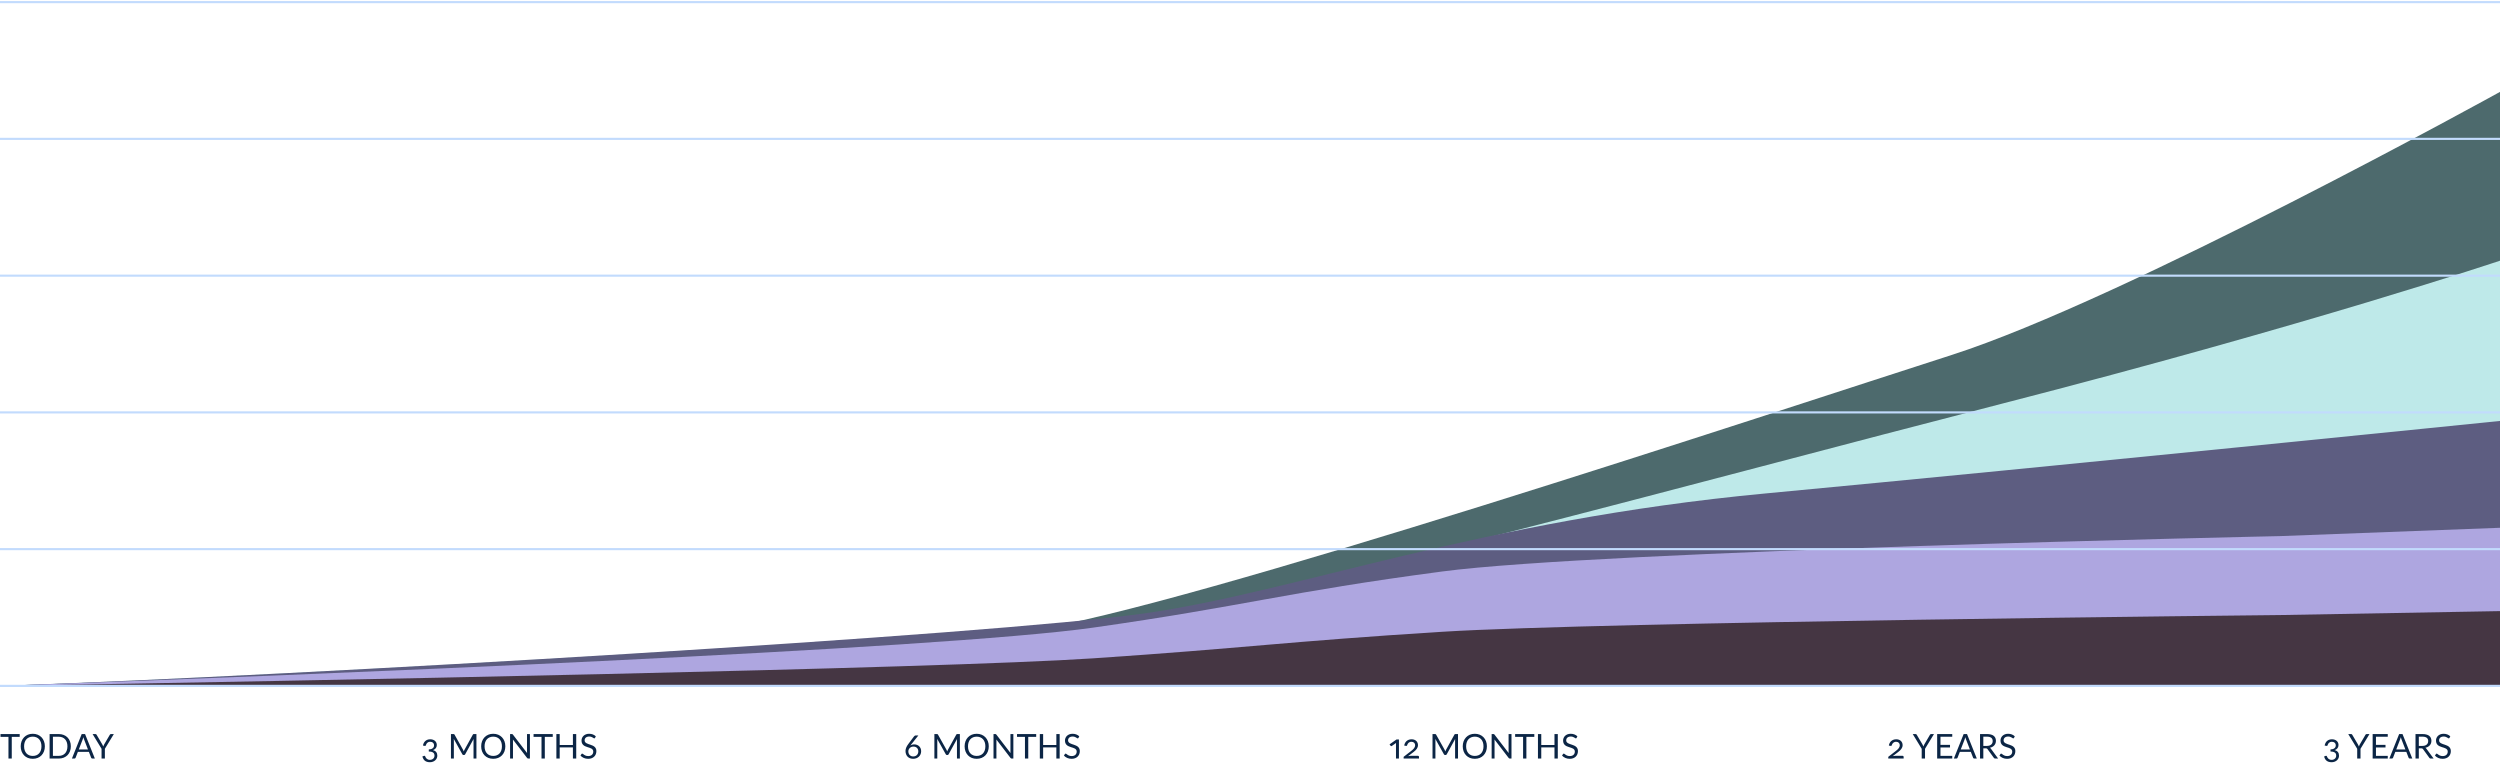 <svg xmlns="http://www.w3.org/2000/svg" width="1170" height="361" viewBox="0 0 1170 361" fill="none"><path d="M481.981 295.028C410.604 305.032 141.038 316.19 0 321H1170V43C1170 43 994.316 140.156 913.373 166.128C832.429 192.1 553.359 285.024 481.981 295.028Z" fill="#4D6A6D"></path><path d="M535.408 287.514C464.143 297.464 140.816 316.216 0 321H1170V122C1170 122 1081.84 151.659 936.735 188.971C791.633 226.284 606.673 277.564 535.408 287.514Z" fill="#BEE9E9"></path><path d="M535.408 287.094C464.143 297.169 140.816 316.156 0 321V321.5H1170V197C1170 197 960.612 218.313 826.531 230.906C692.449 243.5 606.673 277.019 535.408 287.094Z" fill="#5D5D81"></path><path d="M511.531 293.737C440.265 303.863 140.816 316.132 0 321H1170V247L1067.14 250.895C1067.14 250.895 748.469 257.711 675 267.447C601.531 277.184 582.796 283.611 511.531 293.737Z" fill="#AEA6E0"></path><path d="M511.531 308.105C440.265 312.895 140.816 318.697 0 321H1170V286L1067.14 287.842C1067.14 287.842 748.469 291.066 675 295.671C601.531 300.276 582.796 303.316 511.531 308.105Z" fill="#453643"></path><path d="M0 1H1170" stroke="#C2DBFD" stroke-linejoin="round"></path><path d="M0 65H1170" stroke="#C2DBFD" stroke-linejoin="round"></path><path d="M0 129H1170" stroke="#C2DBFD" stroke-linejoin="round"></path><path d="M0 193H1170" stroke="#C2DBFD" stroke-linejoin="round"></path><path d="M0 257H1170" stroke="#C2DBFD" stroke-linejoin="round"></path><path d="M0 321H1170" stroke="#C2DBFD" stroke-linejoin="round"></path><path d="M9.216 344.84H5.504V355H3.96V344.84H0.24V343.536H9.216V344.84ZM20.994 349.272C20.994 350.131 20.858 350.92 20.585 351.64C20.314 352.355 19.93 352.971 19.433 353.488C18.938 354.005 18.34 354.408 17.642 354.696C16.948 354.979 16.18 355.12 15.338 355.12C14.495 355.12 13.727 354.979 13.034 354.696C12.34 354.408 11.745 354.005 11.249 353.488C10.754 352.971 10.37 352.355 10.098 351.64C9.825 350.92 9.69 350.131 9.69 349.272C9.69 348.413 9.825 347.627 10.098 346.912C10.37 346.192 10.754 345.573 11.249 345.056C11.745 344.533 12.34 344.128 13.034 343.84C13.727 343.552 14.495 343.408 15.338 343.408C16.18 343.408 16.948 343.552 17.642 343.84C18.34 344.128 18.938 344.533 19.433 345.056C19.93 345.573 20.314 346.192 20.585 346.912C20.858 347.627 20.994 348.413 20.994 349.272ZM19.401 349.272C19.401 348.568 19.305 347.936 19.113 347.376C18.922 346.816 18.649 346.344 18.297 345.96C17.945 345.571 17.519 345.272 17.017 345.064C16.516 344.856 15.956 344.752 15.338 344.752C14.724 344.752 14.167 344.856 13.665 345.064C13.164 345.272 12.735 345.571 12.377 345.96C12.025 346.344 11.754 346.816 11.562 347.376C11.37 347.936 11.274 348.568 11.274 349.272C11.274 349.976 11.37 350.608 11.562 351.168C11.754 351.723 12.025 352.195 12.377 352.584C12.735 352.968 13.164 353.264 13.665 353.472C14.167 353.675 14.724 353.776 15.338 353.776C15.956 353.776 16.516 353.675 17.017 353.472C17.519 353.264 17.945 352.968 18.297 352.584C18.649 352.195 18.922 351.723 19.113 351.168C19.305 350.608 19.401 349.976 19.401 349.272ZM33.15 349.272C33.15 350.131 33.014 350.912 32.742 351.616C32.47 352.32 32.086 352.923 31.59 353.424C31.094 353.925 30.497 354.315 29.798 354.592C29.105 354.864 28.337 355 27.494 355H23.214V343.536H27.494C28.337 343.536 29.105 343.675 29.798 343.952C30.497 344.224 31.094 344.613 31.59 345.12C32.086 345.621 32.47 346.224 32.742 346.928C33.014 347.632 33.15 348.413 33.15 349.272ZM31.558 349.272C31.558 348.568 31.462 347.939 31.27 347.384C31.078 346.829 30.806 346.36 30.454 345.976C30.102 345.592 29.675 345.299 29.174 345.096C28.673 344.893 28.113 344.792 27.494 344.792H24.766V353.744H27.494C28.113 353.744 28.673 353.643 29.174 353.44C29.675 353.237 30.102 352.947 30.454 352.568C30.806 352.184 31.078 351.715 31.27 351.16C31.462 350.605 31.558 349.976 31.558 349.272ZM41.161 350.744L39.361 346.08C39.308 345.941 39.252 345.781 39.193 345.6C39.135 345.413 39.079 345.216 39.025 345.008C38.913 345.44 38.799 345.8 38.681 346.088L36.881 350.744H41.161ZM44.393 355H43.193C43.055 355 42.943 354.965 42.857 354.896C42.772 354.827 42.708 354.739 42.665 354.632L41.593 351.864H36.449L35.377 354.632C35.345 354.728 35.284 354.813 35.193 354.888C35.103 354.963 34.991 355 34.857 355H33.657L38.241 343.536H39.809L44.393 355ZM49.081 350.432V355H47.529V350.432L43.328 343.536H44.688C44.827 343.536 44.937 343.571 45.017 343.64C45.096 343.704 45.166 343.789 45.224 343.896L47.849 348.352C47.944 348.539 48.032 348.715 48.112 348.88C48.193 349.04 48.262 349.203 48.321 349.368C48.379 349.203 48.446 349.04 48.52 348.88C48.595 348.715 48.678 348.539 48.769 348.352L51.385 343.896C51.432 343.805 51.499 343.723 51.584 343.648C51.67 343.573 51.779 343.536 51.913 343.536H53.281L49.081 350.432Z" fill="#0B2545"></path><path d="M197.944 348.928C198.008 348.523 198.125 348.141 198.296 347.784C198.472 347.427 198.701 347.115 198.984 346.848C199.267 346.581 199.605 346.371 200 346.216C200.395 346.061 200.848 345.984 201.36 345.984C201.808 345.984 202.219 346.048 202.592 346.176C202.971 346.304 203.296 346.488 203.568 346.728C203.84 346.963 204.051 347.245 204.2 347.576C204.349 347.907 204.424 348.272 204.424 348.672C204.424 349.259 204.264 349.755 203.944 350.16C203.629 350.56 203.187 350.861 202.616 351.064C203.309 351.24 203.824 351.549 204.16 351.992C204.496 352.429 204.664 352.992 204.664 353.68C204.664 354.075 204.581 354.456 204.416 354.824C204.256 355.192 204.024 355.515 203.72 355.792C203.421 356.075 203.059 356.299 202.632 356.464C202.205 356.635 201.728 356.72 201.2 356.72C200.656 356.72 200.187 356.653 199.792 356.52C199.403 356.392 199.069 356.211 198.792 355.976C198.515 355.741 198.285 355.461 198.104 355.136C197.923 354.816 197.771 354.461 197.648 354.072L198.312 353.784C198.488 353.704 198.629 353.685 198.736 353.728C198.848 353.765 198.933 353.845 198.992 353.968C199.067 354.181 199.163 354.387 199.28 354.584C199.397 354.781 199.544 354.955 199.72 355.104C199.896 355.259 200.104 355.381 200.344 355.472C200.584 355.563 200.867 355.608 201.192 355.608C201.512 355.608 201.805 355.557 202.072 355.456C202.339 355.36 202.565 355.224 202.752 355.048C202.939 354.877 203.083 354.675 203.184 354.44C203.291 354.2 203.344 353.941 203.344 353.664C203.344 353.355 203.296 353.08 203.2 352.84C203.109 352.6 202.957 352.397 202.744 352.232C202.536 352.067 202.261 351.941 201.92 351.856C201.584 351.765 201.168 351.72 200.672 351.72V350.736C201.029 350.725 201.357 350.68 201.656 350.6C201.96 350.515 202.221 350.395 202.44 350.24C202.659 350.08 202.829 349.885 202.952 349.656C203.075 349.421 203.136 349.149 203.136 348.84C203.136 348.563 203.088 348.32 202.992 348.112C202.901 347.899 202.773 347.723 202.608 347.584C202.448 347.44 202.256 347.333 202.032 347.264C201.813 347.189 201.579 347.152 201.328 347.152C201.019 347.152 200.749 347.197 200.52 347.288C200.296 347.379 200.104 347.499 199.944 347.648C199.784 347.797 199.651 347.973 199.544 348.176C199.443 348.373 199.363 348.579 199.304 348.792C199.261 348.899 199.213 348.976 199.16 349.024C199.112 349.067 199.035 349.088 198.928 349.088C198.901 349.088 198.869 349.088 198.832 349.088C198.795 349.083 198.763 349.075 198.736 349.064L197.944 348.928ZM222.97 343.536V355H221.61V346.576C221.61 346.464 221.613 346.344 221.618 346.216C221.629 346.088 221.639 345.957 221.65 345.824L217.714 352.992C217.591 353.232 217.405 353.352 217.154 353.352H216.93C216.679 353.352 216.493 353.232 216.37 352.992L212.354 345.792C212.386 346.075 212.402 346.336 212.402 346.576V355H211.042V343.536H212.186C212.325 343.536 212.431 343.549 212.506 343.576C212.581 343.603 212.653 343.677 212.722 343.8L216.682 350.856C216.746 350.984 216.807 351.117 216.866 351.256C216.93 351.395 216.989 351.536 217.042 351.68C217.095 351.536 217.151 351.395 217.21 351.256C217.269 351.112 217.333 350.976 217.402 350.848L221.29 343.8C221.354 343.677 221.423 343.603 221.498 343.576C221.578 343.549 221.687 343.536 221.826 343.536H222.97ZM236.494 349.272C236.494 350.131 236.358 350.92 236.086 351.64C235.814 352.355 235.43 352.971 234.934 353.488C234.438 354.005 233.84 354.408 233.142 354.696C232.448 354.979 231.68 355.12 230.838 355.12C229.995 355.12 229.227 354.979 228.534 354.696C227.84 354.408 227.246 354.005 226.75 353.488C226.254 352.971 225.87 352.355 225.598 351.64C225.326 350.92 225.19 350.131 225.19 349.272C225.19 348.413 225.326 347.627 225.598 346.912C225.87 346.192 226.254 345.573 226.75 345.056C227.246 344.533 227.84 344.128 228.534 343.84C229.227 343.552 229.995 343.408 230.838 343.408C231.68 343.408 232.448 343.552 233.142 343.84C233.84 344.128 234.438 344.533 234.934 345.056C235.43 345.573 235.814 346.192 236.086 346.912C236.358 347.627 236.494 348.413 236.494 349.272ZM234.902 349.272C234.902 348.568 234.806 347.936 234.614 347.376C234.422 346.816 234.15 346.344 233.798 345.96C233.446 345.571 233.019 345.272 232.517 345.064C232.016 344.856 231.456 344.752 230.838 344.752C230.224 344.752 229.667 344.856 229.166 345.064C228.664 345.272 228.235 345.571 227.878 345.96C227.526 346.344 227.254 346.816 227.062 347.376C226.87 347.936 226.774 348.568 226.774 349.272C226.774 349.976 226.87 350.608 227.062 351.168C227.254 351.723 227.526 352.195 227.878 352.584C228.235 352.968 228.664 353.264 229.166 353.472C229.667 353.675 230.224 353.776 230.838 353.776C231.456 353.776 232.016 353.675 232.517 353.472C233.019 353.264 233.446 352.968 233.798 352.584C234.15 352.195 234.422 351.723 234.614 351.168C234.806 350.608 234.902 349.976 234.902 349.272ZM248.002 343.536V355H247.226C247.103 355 246.999 354.979 246.914 354.936C246.834 354.893 246.754 354.821 246.674 354.72L240.042 346.08C240.053 346.213 240.061 346.344 240.066 346.472C240.071 346.6 240.074 346.72 240.074 346.832V355H238.714V343.536H239.514C239.583 343.536 239.642 343.541 239.69 343.552C239.738 343.557 239.781 343.571 239.818 343.592C239.855 343.608 239.893 343.635 239.93 343.672C239.967 343.704 240.007 343.747 240.05 343.8L246.682 352.432C246.671 352.293 246.661 352.16 246.65 352.032C246.645 351.899 246.642 351.773 246.642 351.656V343.536H248.002ZM258.685 344.84H254.973V355H253.429V344.84H249.709V343.536H258.685V344.84ZM269.674 343.536V355H268.122V349.784H261.938V355H260.386V343.536H261.938V348.648H268.122V343.536H269.674ZM278.469 345.328C278.421 345.408 278.367 345.469 278.309 345.512C278.255 345.549 278.189 345.568 278.109 345.568C278.018 345.568 277.911 345.523 277.789 345.432C277.666 345.341 277.511 345.243 277.325 345.136C277.143 345.024 276.922 344.923 276.661 344.832C276.405 344.741 276.093 344.696 275.725 344.696C275.378 344.696 275.071 344.744 274.805 344.84C274.543 344.931 274.322 345.056 274.141 345.216C273.965 345.376 273.831 345.565 273.741 345.784C273.65 345.997 273.605 346.229 273.605 346.48C273.605 346.8 273.682 347.067 273.837 347.28C273.997 347.488 274.205 347.667 274.461 347.816C274.722 347.965 275.015 348.096 275.341 348.208C275.671 348.315 276.007 348.427 276.349 348.544C276.695 348.661 277.031 348.795 277.357 348.944C277.687 349.088 277.981 349.272 278.237 349.496C278.498 349.72 278.706 349.995 278.861 350.32C279.021 350.645 279.101 351.045 279.101 351.52C279.101 352.021 279.015 352.493 278.845 352.936C278.674 353.373 278.423 353.755 278.093 354.08C277.767 354.405 277.365 354.661 276.885 354.848C276.41 355.035 275.869 355.128 275.261 355.128C274.514 355.128 273.837 354.995 273.229 354.728C272.621 354.456 272.101 354.091 271.669 353.632L272.117 352.896C272.159 352.837 272.21 352.789 272.269 352.752C272.333 352.709 272.402 352.688 272.477 352.688C272.546 352.688 272.623 352.717 272.709 352.776C272.799 352.829 272.901 352.899 273.013 352.984C273.125 353.069 273.253 353.163 273.397 353.264C273.541 353.365 273.703 353.459 273.885 353.544C274.071 353.629 274.282 353.701 274.517 353.76C274.751 353.813 275.015 353.84 275.309 353.84C275.677 353.84 276.005 353.789 276.293 353.688C276.581 353.587 276.823 353.445 277.021 353.264C277.223 353.077 277.378 352.856 277.485 352.6C277.591 352.344 277.645 352.059 277.645 351.744C277.645 351.397 277.565 351.115 277.405 350.896C277.25 350.672 277.045 350.485 276.789 350.336C276.533 350.187 276.239 350.061 275.909 349.96C275.578 349.853 275.242 349.747 274.901 349.64C274.559 349.528 274.223 349.4 273.893 349.256C273.562 349.112 273.269 348.925 273.013 348.696C272.757 348.467 272.549 348.181 272.389 347.84C272.234 347.493 272.157 347.067 272.157 346.56C272.157 346.155 272.234 345.763 272.389 345.384C272.549 345.005 272.778 344.669 273.077 344.376C273.381 344.083 273.751 343.848 274.189 343.672C274.631 343.496 275.138 343.408 275.709 343.408C276.349 343.408 276.93 343.509 277.453 343.712C277.981 343.915 278.445 344.208 278.845 344.592L278.469 345.328Z" fill="#0B2545"></path><path d="M427.392 354.016C427.765 354.016 428.099 353.955 428.392 353.832C428.685 353.709 428.933 353.541 429.136 353.328C429.339 353.115 429.493 352.867 429.6 352.584C429.712 352.296 429.768 351.989 429.768 351.664C429.768 351.312 429.712 350.997 429.6 350.72C429.488 350.437 429.331 350.2 429.128 350.008C428.931 349.811 428.693 349.661 428.416 349.56C428.139 349.453 427.832 349.4 427.496 349.4C427.117 349.4 426.779 349.464 426.48 349.592C426.187 349.72 425.939 349.891 425.736 350.104C425.533 350.312 425.376 350.549 425.264 350.816C425.157 351.083 425.104 351.355 425.104 351.632C425.104 351.973 425.155 352.291 425.256 352.584C425.363 352.872 425.515 353.123 425.712 353.336C425.909 353.549 426.149 353.717 426.432 353.84C426.715 353.957 427.035 354.016 427.392 354.016ZM426.576 348.24C426.485 348.357 426.395 348.472 426.304 348.584C426.219 348.696 426.139 348.805 426.064 348.912C426.315 348.741 426.592 348.611 426.896 348.52C427.2 348.424 427.531 348.376 427.888 348.376C428.32 348.376 428.731 348.448 429.12 348.592C429.509 348.731 429.851 348.939 430.144 349.216C430.437 349.488 430.669 349.824 430.84 350.224C431.011 350.624 431.096 351.083 431.096 351.6C431.096 352.091 431.005 352.552 430.824 352.984C430.643 353.411 430.387 353.784 430.056 354.104C429.731 354.419 429.339 354.667 428.88 354.848C428.427 355.029 427.925 355.12 427.376 355.12C426.827 355.12 426.331 355.035 425.888 354.864C425.445 354.688 425.067 354.44 424.752 354.12C424.443 353.795 424.203 353.405 424.032 352.952C423.861 352.499 423.776 351.992 423.776 351.432C423.776 350.963 423.88 350.459 424.088 349.92C424.296 349.381 424.629 348.811 425.088 348.208L427.752 344.656C427.853 344.517 427.971 344.408 428.104 344.328C428.237 344.243 428.397 344.2 428.584 344.2H429.792L426.576 348.24ZM449.22 343.536V355H447.86V346.576C447.86 346.464 447.863 346.344 447.868 346.216C447.879 346.088 447.889 345.957 447.9 345.824L443.964 352.992C443.841 353.232 443.655 353.352 443.404 353.352H443.18C442.929 353.352 442.743 353.232 442.62 352.992L438.604 345.792C438.636 346.075 438.652 346.336 438.652 346.576V355H437.292V343.536H438.436C438.575 343.536 438.681 343.549 438.756 343.576C438.831 343.603 438.903 343.677 438.972 343.8L442.932 350.856C442.996 350.984 443.057 351.117 443.116 351.256C443.18 351.395 443.239 351.536 443.292 351.68C443.345 351.536 443.401 351.395 443.46 351.256C443.519 351.112 443.583 350.976 443.652 350.848L447.54 343.8C447.604 343.677 447.673 343.603 447.748 343.576C447.828 343.549 447.937 343.536 448.076 343.536H449.22ZM462.744 349.272C462.744 350.131 462.608 350.92 462.336 351.64C462.064 352.355 461.68 352.971 461.184 353.488C460.688 354.005 460.09 354.408 459.392 354.696C458.698 354.979 457.93 355.12 457.088 355.12C456.245 355.12 455.477 354.979 454.784 354.696C454.09 354.408 453.496 354.005 453 353.488C452.504 352.971 452.12 352.355 451.848 351.64C451.576 350.92 451.44 350.131 451.44 349.272C451.44 348.413 451.576 347.627 451.848 346.912C452.12 346.192 452.504 345.573 453 345.056C453.496 344.533 454.09 344.128 454.784 343.84C455.477 343.552 456.245 343.408 457.088 343.408C457.93 343.408 458.698 343.552 459.392 343.84C460.09 344.128 460.688 344.533 461.184 345.056C461.68 345.573 462.064 346.192 462.336 346.912C462.608 347.627 462.744 348.413 462.744 349.272ZM461.152 349.272C461.152 348.568 461.056 347.936 460.864 347.376C460.672 346.816 460.4 346.344 460.048 345.96C459.696 345.571 459.269 345.272 458.767 345.064C458.266 344.856 457.706 344.752 457.088 344.752C456.474 344.752 455.917 344.856 455.416 345.064C454.914 345.272 454.485 345.571 454.128 345.96C453.776 346.344 453.504 346.816 453.312 347.376C453.12 347.936 453.024 348.568 453.024 349.272C453.024 349.976 453.12 350.608 453.312 351.168C453.504 351.723 453.776 352.195 454.128 352.584C454.485 352.968 454.914 353.264 455.416 353.472C455.917 353.675 456.474 353.776 457.088 353.776C457.706 353.776 458.266 353.675 458.767 353.472C459.269 353.264 459.696 352.968 460.048 352.584C460.4 352.195 460.672 351.723 460.864 351.168C461.056 350.608 461.152 349.976 461.152 349.272ZM474.252 343.536V355H473.476C473.353 355 473.249 354.979 473.164 354.936C473.084 354.893 473.004 354.821 472.924 354.72L466.292 346.08C466.303 346.213 466.311 346.344 466.316 346.472C466.321 346.6 466.324 346.72 466.324 346.832V355H464.964V343.536H465.764C465.833 343.536 465.892 343.541 465.94 343.552C465.988 343.557 466.031 343.571 466.068 343.592C466.105 343.608 466.143 343.635 466.18 343.672C466.217 343.704 466.257 343.747 466.3 343.8L472.932 352.432C472.921 352.293 472.911 352.16 472.9 352.032C472.895 351.899 472.892 351.773 472.892 351.656V343.536H474.252ZM484.935 344.84H481.223V355H479.679V344.84H475.959V343.536H484.935V344.84ZM495.924 343.536V355H494.372V349.784H488.188V355H486.636V343.536H488.188V348.648H494.372V343.536H495.924ZM504.719 345.328C504.671 345.408 504.617 345.469 504.559 345.512C504.505 345.549 504.439 345.568 504.359 345.568C504.268 345.568 504.161 345.523 504.039 345.432C503.916 345.341 503.761 345.243 503.575 345.136C503.393 345.024 503.172 344.923 502.911 344.832C502.655 344.741 502.343 344.696 501.975 344.696C501.628 344.696 501.321 344.744 501.055 344.84C500.793 344.931 500.572 345.056 500.391 345.216C500.215 345.376 500.081 345.565 499.991 345.784C499.9 345.997 499.855 346.229 499.855 346.48C499.855 346.8 499.932 347.067 500.087 347.28C500.247 347.488 500.455 347.667 500.711 347.816C500.972 347.965 501.265 348.096 501.591 348.208C501.921 348.315 502.257 348.427 502.599 348.544C502.945 348.661 503.281 348.795 503.607 348.944C503.937 349.088 504.231 349.272 504.487 349.496C504.748 349.72 504.956 349.995 505.111 350.32C505.271 350.645 505.351 351.045 505.351 351.52C505.351 352.021 505.265 352.493 505.095 352.936C504.924 353.373 504.673 353.755 504.343 354.08C504.017 354.405 503.615 354.661 503.135 354.848C502.66 355.035 502.119 355.128 501.511 355.128C500.764 355.128 500.087 354.995 499.479 354.728C498.871 354.456 498.351 354.091 497.919 353.632L498.367 352.896C498.409 352.837 498.46 352.789 498.519 352.752C498.583 352.709 498.652 352.688 498.727 352.688C498.796 352.688 498.873 352.717 498.959 352.776C499.049 352.829 499.151 352.899 499.263 352.984C499.375 353.069 499.503 353.163 499.647 353.264C499.791 353.365 499.953 353.459 500.135 353.544C500.321 353.629 500.532 353.701 500.767 353.76C501.001 353.813 501.265 353.84 501.559 353.84C501.927 353.84 502.255 353.789 502.543 353.688C502.831 353.587 503.073 353.445 503.271 353.264C503.473 353.077 503.628 352.856 503.735 352.6C503.841 352.344 503.895 352.059 503.895 351.744C503.895 351.397 503.815 351.115 503.655 350.896C503.5 350.672 503.295 350.485 503.039 350.336C502.783 350.187 502.489 350.061 502.159 349.96C501.828 349.853 501.492 349.747 501.151 349.64C500.809 349.528 500.473 349.4 500.143 349.256C499.812 349.112 499.519 348.925 499.263 348.696C499.007 348.467 498.799 348.181 498.639 347.84C498.484 347.493 498.407 347.067 498.407 346.56C498.407 346.155 498.484 345.763 498.639 345.384C498.799 345.005 499.028 344.669 499.327 344.376C499.631 344.083 500.001 343.848 500.439 343.672C500.881 343.496 501.388 343.408 501.959 343.408C502.599 343.408 503.18 343.509 503.703 343.712C504.231 343.915 504.695 344.208 505.095 344.592L504.719 345.328Z" fill="#0B2545"></path><path d="M654.704 346.056V355H653.32V348.464C653.32 348.341 653.323 348.219 653.328 348.096C653.333 347.968 653.341 347.837 653.352 347.704L651.456 349.056C651.328 349.157 651.205 349.203 651.088 349.192C650.976 349.181 650.875 349.117 650.784 349L650.304 348.368L653.576 346.056H654.704ZM663.572 353.72C663.732 353.72 663.857 353.771 663.948 353.872C664.044 353.968 664.092 354.085 664.092 354.224V355H656.9V354.192L660.476 351.416C660.764 351.192 661.02 350.976 661.244 350.768C661.468 350.555 661.657 350.341 661.812 350.128C661.966 349.909 662.084 349.688 662.164 349.464C662.249 349.24 662.292 349.003 662.292 348.752C662.292 348.523 662.249 348.312 662.164 348.12C662.084 347.923 661.969 347.752 661.82 347.608C661.67 347.464 661.489 347.352 661.276 347.272C661.068 347.192 660.836 347.152 660.58 347.152C660.265 347.152 659.993 347.2 659.764 347.296C659.534 347.387 659.337 347.509 659.172 347.664C659.012 347.813 658.878 347.987 658.772 348.184C658.67 348.381 658.59 348.584 658.532 348.792C658.489 348.899 658.441 348.976 658.388 349.024C658.34 349.067 658.262 349.088 658.156 349.088C658.129 349.088 658.097 349.088 658.06 349.088C658.028 349.083 657.996 349.075 657.964 349.064L657.172 348.928C657.236 348.523 657.356 348.141 657.532 347.784C657.713 347.427 657.948 347.115 658.236 346.848C658.529 346.581 658.876 346.371 659.276 346.216C659.676 346.061 660.132 345.984 660.644 345.984C661.092 345.984 661.497 346.051 661.86 346.184C662.222 346.317 662.534 346.507 662.796 346.752C663.057 346.992 663.257 347.28 663.396 347.616C663.54 347.952 663.612 348.32 663.612 348.72C663.612 349.045 663.561 349.352 663.46 349.64C663.358 349.928 663.217 350.203 663.036 350.464C662.854 350.725 662.636 350.979 662.38 351.224C662.124 351.464 661.844 351.701 661.54 351.936L658.972 353.888C659.206 353.835 659.438 353.795 659.668 353.768C659.902 353.736 660.113 353.72 660.299 353.72H663.572ZM682.345 343.536V355H680.985V346.576C680.985 346.464 680.988 346.344 680.993 346.216C681.004 346.088 681.014 345.957 681.025 345.824L677.089 352.992C676.966 353.232 676.78 353.352 676.529 353.352H676.305C676.054 353.352 675.868 353.232 675.745 352.992L671.729 345.792C671.761 346.075 671.777 346.336 671.777 346.576V355H670.417V343.536H671.561C671.7 343.536 671.806 343.549 671.881 343.576C671.956 343.603 672.028 343.677 672.097 343.8L676.057 350.856C676.121 350.984 676.182 351.117 676.241 351.256C676.305 351.395 676.364 351.536 676.417 351.68C676.47 351.536 676.526 351.395 676.585 351.256C676.644 351.112 676.708 350.976 676.777 350.848L680.665 343.8C680.729 343.677 680.798 343.603 680.873 343.576C680.953 343.549 681.062 343.536 681.201 343.536H682.345ZM695.869 349.272C695.869 350.131 695.733 350.92 695.461 351.64C695.189 352.355 694.805 352.971 694.309 353.488C693.813 354.005 693.215 354.408 692.517 354.696C691.823 354.979 691.055 355.12 690.213 355.12C689.37 355.12 688.602 354.979 687.909 354.696C687.215 354.408 686.621 354.005 686.125 353.488C685.629 352.971 685.245 352.355 684.973 351.64C684.701 350.92 684.565 350.131 684.565 349.272C684.565 348.413 684.701 347.627 684.973 346.912C685.245 346.192 685.629 345.573 686.125 345.056C686.621 344.533 687.215 344.128 687.909 343.84C688.602 343.552 689.37 343.408 690.213 343.408C691.055 343.408 691.823 343.552 692.517 343.84C693.215 344.128 693.813 344.533 694.309 345.056C694.805 345.573 695.189 346.192 695.461 346.912C695.733 347.627 695.869 348.413 695.869 349.272ZM694.277 349.272C694.277 348.568 694.181 347.936 693.989 347.376C693.797 346.816 693.525 346.344 693.173 345.96C692.821 345.571 692.394 345.272 691.892 345.064C691.391 344.856 690.831 344.752 690.213 344.752C689.599 344.752 689.042 344.856 688.541 345.064C688.039 345.272 687.61 345.571 687.253 345.96C686.901 346.344 686.629 346.816 686.437 347.376C686.245 347.936 686.149 348.568 686.149 349.272C686.149 349.976 686.245 350.608 686.437 351.168C686.629 351.723 686.901 352.195 687.253 352.584C687.61 352.968 688.039 353.264 688.541 353.472C689.042 353.675 689.599 353.776 690.213 353.776C690.831 353.776 691.391 353.675 691.892 353.472C692.394 353.264 692.821 352.968 693.173 352.584C693.525 352.195 693.797 351.723 693.989 351.168C694.181 350.608 694.277 349.976 694.277 349.272ZM707.377 343.536V355H706.601C706.478 355 706.374 354.979 706.289 354.936C706.209 354.893 706.129 354.821 706.049 354.72L699.417 346.08C699.428 346.213 699.436 346.344 699.441 346.472C699.446 346.6 699.449 346.72 699.449 346.832V355H698.089V343.536H698.889C698.958 343.536 699.017 343.541 699.065 343.552C699.113 343.557 699.156 343.571 699.193 343.592C699.23 343.608 699.268 343.635 699.305 343.672C699.342 343.704 699.382 343.747 699.425 343.8L706.057 352.432C706.046 352.293 706.036 352.16 706.025 352.032C706.02 351.899 706.017 351.773 706.017 351.656V343.536H707.377ZM718.06 344.84H714.348V355H712.804V344.84H709.084V343.536H718.06V344.84ZM729.049 343.536V355H727.497V349.784H721.313V355H719.761V343.536H721.313V348.648H727.497V343.536H729.049ZM737.844 345.328C737.796 345.408 737.742 345.469 737.684 345.512C737.63 345.549 737.564 345.568 737.484 345.568C737.393 345.568 737.286 345.523 737.164 345.432C737.041 345.341 736.886 345.243 736.7 345.136C736.518 345.024 736.297 344.923 736.036 344.832C735.78 344.741 735.468 344.696 735.1 344.696C734.753 344.696 734.446 344.744 734.18 344.84C733.918 344.931 733.697 345.056 733.516 345.216C733.34 345.376 733.206 345.565 733.116 345.784C733.025 345.997 732.98 346.229 732.98 346.48C732.98 346.8 733.057 347.067 733.212 347.28C733.372 347.488 733.58 347.667 733.836 347.816C734.097 347.965 734.39 348.096 734.716 348.208C735.046 348.315 735.382 348.427 735.724 348.544C736.07 348.661 736.406 348.795 736.732 348.944C737.062 349.088 737.356 349.272 737.612 349.496C737.873 349.72 738.081 349.995 738.236 350.32C738.396 350.645 738.476 351.045 738.476 351.52C738.476 352.021 738.39 352.493 738.22 352.936C738.049 353.373 737.798 353.755 737.468 354.08C737.142 354.405 736.74 354.661 736.26 354.848C735.785 355.035 735.244 355.128 734.636 355.128C733.889 355.128 733.212 354.995 732.604 354.728C731.996 354.456 731.476 354.091 731.044 353.632L731.492 352.896C731.534 352.837 731.585 352.789 731.644 352.752C731.708 352.709 731.777 352.688 731.852 352.688C731.921 352.688 731.998 352.717 732.084 352.776C732.174 352.829 732.276 352.899 732.388 352.984C732.5 353.069 732.628 353.163 732.772 353.264C732.916 353.365 733.078 353.459 733.26 353.544C733.446 353.629 733.657 353.701 733.892 353.76C734.126 353.813 734.39 353.84 734.684 353.84C735.052 353.84 735.38 353.789 735.668 353.688C735.956 353.587 736.198 353.445 736.396 353.264C736.598 353.077 736.753 352.856 736.86 352.6C736.966 352.344 737.02 352.059 737.02 351.744C737.02 351.397 736.94 351.115 736.78 350.896C736.625 350.672 736.42 350.485 736.164 350.336C735.908 350.187 735.614 350.061 735.284 349.96C734.953 349.853 734.617 349.747 734.276 349.64C733.934 349.528 733.598 349.4 733.268 349.256C732.937 349.112 732.644 348.925 732.388 348.696C732.132 348.467 731.924 348.181 731.764 347.84C731.609 347.493 731.532 347.067 731.532 346.56C731.532 346.155 731.609 345.763 731.764 345.384C731.924 345.005 732.153 344.669 732.452 344.376C732.756 344.083 733.126 343.848 733.564 343.672C734.006 343.496 734.513 343.408 735.084 343.408C735.724 343.408 736.305 343.509 736.828 343.712C737.356 343.915 737.82 344.208 738.22 344.592L737.844 345.328Z" fill="#0B2545"></path><path d="M890.384 353.72C890.544 353.72 890.669 353.771 890.76 353.872C890.856 353.968 890.904 354.085 890.904 354.224V355H883.712V354.192L887.288 351.416C887.576 351.192 887.832 350.976 888.056 350.768C888.28 350.555 888.469 350.341 888.624 350.128C888.779 349.909 888.896 349.688 888.976 349.464C889.061 349.24 889.104 349.003 889.104 348.752C889.104 348.523 889.061 348.312 888.976 348.12C888.896 347.923 888.781 347.752 888.632 347.608C888.483 347.464 888.301 347.352 888.088 347.272C887.88 347.192 887.648 347.152 887.392 347.152C887.077 347.152 886.805 347.2 886.576 347.296C886.347 347.387 886.149 347.509 885.984 347.664C885.824 347.813 885.691 347.987 885.584 348.184C885.483 348.381 885.403 348.584 885.344 348.792C885.301 348.899 885.253 348.976 885.2 349.024C885.152 349.067 885.075 349.088 884.968 349.088C884.941 349.088 884.909 349.088 884.872 349.088C884.84 349.083 884.808 349.075 884.776 349.064L883.984 348.928C884.048 348.523 884.168 348.141 884.344 347.784C884.525 347.427 884.76 347.115 885.048 346.848C885.341 346.581 885.688 346.371 886.088 346.216C886.488 346.061 886.944 345.984 887.456 345.984C887.904 345.984 888.309 346.051 888.672 346.184C889.035 346.317 889.347 346.507 889.608 346.752C889.869 346.992 890.069 347.28 890.208 347.616C890.352 347.952 890.424 348.32 890.424 348.72C890.424 349.045 890.373 349.352 890.272 349.64C890.171 349.928 890.029 350.203 889.848 350.464C889.667 350.725 889.448 350.979 889.192 351.224C888.936 351.464 888.656 351.701 888.352 351.936L885.784 353.888C886.019 353.835 886.251 353.795 886.48 353.768C886.715 353.736 886.925 353.72 887.112 353.72H890.384ZM900.909 350.432V355H899.357V350.432L895.157 343.536H896.517C896.655 343.536 896.765 343.571 896.845 343.64C896.925 343.704 896.994 343.789 897.053 343.896L899.677 348.352C899.773 348.539 899.861 348.715 899.941 348.88C900.021 349.04 900.09 349.203 900.149 349.368C900.207 349.203 900.274 349.04 900.349 348.88C900.423 348.715 900.506 348.539 900.597 348.352L903.213 343.896C903.261 343.805 903.327 343.723 903.413 343.648C903.498 343.573 903.607 343.536 903.741 343.536H905.109L900.909 350.432ZM913.661 353.736L913.653 355H906.589V343.536H913.653V344.8H908.141V348.608H912.605V349.824H908.141V353.736H913.661ZM921.911 350.744L920.111 346.08C920.058 345.941 920.002 345.781 919.943 345.6C919.885 345.413 919.829 345.216 919.775 345.008C919.663 345.44 919.549 345.8 919.431 346.088L917.631 350.744H921.911ZM925.143 355H923.943C923.805 355 923.693 354.965 923.607 354.896C923.522 354.827 923.458 354.739 923.415 354.632L922.343 351.864H917.199L916.127 354.632C916.095 354.728 916.034 354.813 915.943 354.888C915.853 354.963 915.741 355 915.607 355H914.407L918.991 343.536H920.559L925.143 355ZM929.828 349.088C930.276 349.088 930.67 349.035 931.012 348.928C931.358 348.816 931.646 348.661 931.876 348.464C932.11 348.261 932.286 348.021 932.404 347.744C932.521 347.467 932.58 347.16 932.58 346.824C932.58 346.141 932.356 345.627 931.908 345.28C931.46 344.933 930.788 344.76 929.891 344.76H928.196V349.088H929.828ZM935.124 355H933.748C933.465 355 933.257 354.891 933.124 354.672L930.148 350.576C930.057 350.448 929.958 350.357 929.852 350.304C929.75 350.245 929.59 350.216 929.372 350.216H928.196V355H926.652V343.536H929.891C930.617 343.536 931.244 343.611 931.772 343.76C932.3 343.904 932.734 344.115 933.076 344.392C933.422 344.669 933.678 345.005 933.844 345.4C934.009 345.789 934.092 346.227 934.092 346.712C934.092 347.117 934.028 347.496 933.9 347.848C933.772 348.2 933.585 348.517 933.34 348.8C933.1 349.077 932.804 349.315 932.452 349.512C932.105 349.709 931.71 349.859 931.268 349.96C931.465 350.072 931.636 350.235 931.78 350.448L935.124 355ZM942.547 345.328C942.499 345.408 942.445 345.469 942.387 345.512C942.333 345.549 942.267 345.568 942.187 345.568C942.096 345.568 941.989 345.523 941.867 345.432C941.744 345.341 941.589 345.243 941.403 345.136C941.221 345.024 941 344.923 940.739 344.832C940.483 344.741 940.171 344.696 939.803 344.696C939.456 344.696 939.149 344.744 938.883 344.84C938.621 344.931 938.4 345.056 938.219 345.216C938.043 345.376 937.909 345.565 937.819 345.784C937.728 345.997 937.683 346.229 937.683 346.48C937.683 346.8 937.76 347.067 937.915 347.28C938.075 347.488 938.283 347.667 938.539 347.816C938.8 347.965 939.093 348.096 939.419 348.208C939.749 348.315 940.085 348.427 940.427 348.544C940.773 348.661 941.109 348.795 941.435 348.944C941.765 349.088 942.059 349.272 942.315 349.496C942.576 349.72 942.784 349.995 942.939 350.32C943.099 350.645 943.179 351.045 943.179 351.52C943.179 352.021 943.093 352.493 942.923 352.936C942.752 353.373 942.501 353.755 942.171 354.08C941.845 354.405 941.443 354.661 940.963 354.848C940.488 355.035 939.947 355.128 939.339 355.128C938.592 355.128 937.915 354.995 937.307 354.728C936.699 354.456 936.179 354.091 935.747 353.632L936.195 352.896C936.237 352.837 936.288 352.789 936.347 352.752C936.411 352.709 936.48 352.688 936.555 352.688C936.624 352.688 936.701 352.717 936.787 352.776C936.877 352.829 936.979 352.899 937.091 352.984C937.203 353.069 937.331 353.163 937.475 353.264C937.619 353.365 937.781 353.459 937.963 353.544C938.149 353.629 938.36 353.701 938.595 353.76C938.829 353.813 939.093 353.84 939.387 353.84C939.755 353.84 940.083 353.789 940.371 353.688C940.659 353.587 940.901 353.445 941.099 353.264C941.301 353.077 941.456 352.856 941.563 352.6C941.669 352.344 941.723 352.059 941.723 351.744C941.723 351.397 941.643 351.115 941.483 350.896C941.328 350.672 941.123 350.485 940.867 350.336C940.611 350.187 940.317 350.061 939.987 349.96C939.656 349.853 939.32 349.747 938.979 349.64C938.637 349.528 938.301 349.4 937.971 349.256C937.64 349.112 937.347 348.925 937.091 348.696C936.835 348.467 936.627 348.181 936.467 347.84C936.312 347.493 936.235 347.067 936.235 346.56C936.235 346.155 936.312 345.763 936.467 345.384C936.627 345.005 936.856 344.669 937.155 344.376C937.459 344.083 937.829 343.848 938.267 343.672C938.709 343.496 939.216 343.408 939.787 343.408C940.427 343.408 941.008 343.509 941.531 343.712C942.059 343.915 942.523 344.208 942.923 344.592L942.547 345.328Z" fill="#0B2545"></path><path d="M1087.94 348.928C1088.01 348.523 1088.13 348.141 1088.3 347.784C1088.47 347.427 1088.7 347.115 1088.98 346.848C1089.27 346.581 1089.61 346.371 1090 346.216C1090.39 346.061 1090.85 345.984 1091.36 345.984C1091.81 345.984 1092.22 346.048 1092.59 346.176C1092.97 346.304 1093.3 346.488 1093.57 346.728C1093.84 346.963 1094.05 347.245 1094.2 347.576C1094.35 347.907 1094.42 348.272 1094.42 348.672C1094.42 349.259 1094.26 349.755 1093.94 350.16C1093.63 350.56 1093.19 350.861 1092.62 351.064C1093.31 351.24 1093.82 351.549 1094.16 351.992C1094.5 352.429 1094.66 352.992 1094.66 353.68C1094.66 354.075 1094.58 354.456 1094.42 354.824C1094.26 355.192 1094.02 355.515 1093.72 355.792C1093.42 356.075 1093.06 356.299 1092.63 356.464C1092.21 356.635 1091.73 356.72 1091.2 356.72C1090.66 356.72 1090.19 356.653 1089.79 356.52C1089.4 356.392 1089.07 356.211 1088.79 355.976C1088.51 355.741 1088.29 355.461 1088.1 355.136C1087.92 354.816 1087.77 354.461 1087.65 354.072L1088.31 353.784C1088.49 353.704 1088.63 353.685 1088.74 353.728C1088.85 353.765 1088.93 353.845 1088.99 353.968C1089.07 354.181 1089.16 354.387 1089.28 354.584C1089.4 354.781 1089.54 354.955 1089.72 355.104C1089.9 355.259 1090.1 355.381 1090.34 355.472C1090.58 355.563 1090.87 355.608 1091.19 355.608C1091.51 355.608 1091.81 355.557 1092.07 355.456C1092.34 355.36 1092.57 355.224 1092.75 355.048C1092.94 354.877 1093.08 354.675 1093.18 354.44C1093.29 354.2 1093.34 353.941 1093.34 353.664C1093.34 353.355 1093.3 353.08 1093.2 352.84C1093.11 352.6 1092.96 352.397 1092.74 352.232C1092.54 352.067 1092.26 351.941 1091.92 351.856C1091.58 351.765 1091.17 351.72 1090.67 351.72V350.736C1091.03 350.725 1091.36 350.68 1091.66 350.6C1091.96 350.515 1092.22 350.395 1092.44 350.24C1092.66 350.08 1092.83 349.885 1092.95 349.656C1093.07 349.421 1093.14 349.149 1093.14 348.84C1093.14 348.563 1093.09 348.32 1092.99 348.112C1092.9 347.899 1092.77 347.723 1092.61 347.584C1092.45 347.44 1092.26 347.333 1092.03 347.264C1091.81 347.189 1091.58 347.152 1091.33 347.152C1091.02 347.152 1090.75 347.197 1090.52 347.288C1090.3 347.379 1090.1 347.499 1089.94 347.648C1089.78 347.797 1089.65 347.973 1089.54 348.176C1089.44 348.373 1089.36 348.579 1089.3 348.792C1089.26 348.899 1089.21 348.976 1089.16 349.024C1089.11 349.067 1089.03 349.088 1088.93 349.088C1088.9 349.088 1088.87 349.088 1088.83 349.088C1088.79 349.083 1088.76 349.075 1088.74 349.064L1087.94 348.928ZM1104.72 350.432V355H1103.17V350.432L1098.97 343.536H1100.33C1100.47 343.536 1100.58 343.571 1100.66 343.64C1100.74 343.704 1100.81 343.789 1100.87 343.896L1103.49 348.352C1103.59 348.539 1103.67 348.715 1103.75 348.88C1103.83 349.04 1103.9 349.203 1103.96 349.368C1104.02 349.203 1104.09 349.04 1104.16 348.88C1104.24 348.715 1104.32 348.539 1104.41 348.352L1107.03 343.896C1107.07 343.805 1107.14 343.723 1107.23 343.648C1107.31 343.573 1107.42 343.536 1107.55 343.536H1108.92L1104.72 350.432ZM1117.47 353.736L1117.47 355H1110.4V343.536H1117.47V344.8H1111.95V348.608H1116.42V349.824H1111.95V353.736H1117.47ZM1125.72 350.744L1123.92 346.08C1123.87 345.941 1123.81 345.781 1123.76 345.6C1123.7 345.413 1123.64 345.216 1123.59 345.008C1123.48 345.44 1123.36 345.8 1123.24 346.088L1121.44 350.744H1125.72ZM1128.96 355H1127.76C1127.62 355 1127.51 354.965 1127.42 354.896C1127.33 354.827 1127.27 354.739 1127.23 354.632L1126.16 351.864H1121.01L1119.94 354.632C1119.91 354.728 1119.85 354.813 1119.76 354.888C1119.67 354.963 1119.55 355 1119.42 355H1118.22L1122.8 343.536H1124.37L1128.96 355ZM1133.64 349.088C1134.09 349.088 1134.48 349.035 1134.82 348.928C1135.17 348.816 1135.46 348.661 1135.69 348.464C1135.92 348.261 1136.1 348.021 1136.22 347.744C1136.33 347.467 1136.39 347.16 1136.39 346.824C1136.39 346.141 1136.17 345.627 1135.72 345.28C1135.27 344.933 1134.6 344.76 1133.7 344.76H1132.01V349.088H1133.64ZM1138.94 355H1137.56C1137.28 355 1137.07 354.891 1136.94 354.672L1133.96 350.576C1133.87 350.448 1133.77 350.357 1133.66 350.304C1133.56 350.245 1133.4 350.216 1133.18 350.216H1132.01V355H1130.46V343.536H1133.7C1134.43 343.536 1135.06 343.611 1135.58 343.76C1136.11 343.904 1136.55 344.115 1136.89 344.392C1137.23 344.669 1137.49 345.005 1137.66 345.4C1137.82 345.789 1137.9 346.227 1137.9 346.712C1137.9 347.117 1137.84 347.496 1137.71 347.848C1137.58 348.2 1137.4 348.517 1137.15 348.8C1136.91 349.077 1136.62 349.315 1136.26 349.512C1135.92 349.709 1135.52 349.859 1135.08 349.96C1135.28 350.072 1135.45 350.235 1135.59 350.448L1138.94 355ZM1146.36 345.328C1146.31 345.408 1146.26 345.469 1146.2 345.512C1146.15 345.549 1146.08 345.568 1146 345.568C1145.91 345.568 1145.8 345.523 1145.68 345.432C1145.56 345.341 1145.4 345.243 1145.22 345.136C1145.03 345.024 1144.81 344.923 1144.55 344.832C1144.3 344.741 1143.98 344.696 1143.62 344.696C1143.27 344.696 1142.96 344.744 1142.7 344.84C1142.43 344.931 1142.21 345.056 1142.03 345.216C1141.86 345.376 1141.72 345.565 1141.63 345.784C1141.54 345.997 1141.5 346.229 1141.5 346.48C1141.5 346.8 1141.57 347.067 1141.73 347.28C1141.89 347.488 1142.1 347.667 1142.35 347.816C1142.61 347.965 1142.91 348.096 1143.23 348.208C1143.56 348.315 1143.9 348.427 1144.24 348.544C1144.59 348.661 1144.92 348.795 1145.25 348.944C1145.58 349.088 1145.87 349.272 1146.13 349.496C1146.39 349.72 1146.6 349.995 1146.75 350.32C1146.91 350.645 1146.99 351.045 1146.99 351.52C1146.99 352.021 1146.91 352.493 1146.74 352.936C1146.56 353.373 1146.31 353.755 1145.98 354.08C1145.66 354.405 1145.26 354.661 1144.78 354.848C1144.3 355.035 1143.76 355.128 1143.15 355.128C1142.4 355.128 1141.73 354.995 1141.12 354.728C1140.51 354.456 1139.99 354.091 1139.56 353.632L1140.01 352.896C1140.05 352.837 1140.1 352.789 1140.16 352.752C1140.22 352.709 1140.29 352.688 1140.37 352.688C1140.44 352.688 1140.51 352.717 1140.6 352.776C1140.69 352.829 1140.79 352.899 1140.9 352.984C1141.02 353.069 1141.14 353.163 1141.29 353.264C1141.43 353.365 1141.59 353.459 1141.78 353.544C1141.96 353.629 1142.17 353.701 1142.41 353.76C1142.64 353.813 1142.91 353.84 1143.2 353.84C1143.57 353.84 1143.9 353.789 1144.18 353.688C1144.47 353.587 1144.71 353.445 1144.91 353.264C1145.11 353.077 1145.27 352.856 1145.38 352.6C1145.48 352.344 1145.54 352.059 1145.54 351.744C1145.54 351.397 1145.46 351.115 1145.3 350.896C1145.14 350.672 1144.94 350.485 1144.68 350.336C1144.42 350.187 1144.13 350.061 1143.8 349.96C1143.47 349.853 1143.13 349.747 1142.79 349.64C1142.45 349.528 1142.11 349.4 1141.78 349.256C1141.45 349.112 1141.16 348.925 1140.9 348.696C1140.65 348.467 1140.44 348.181 1140.28 347.84C1140.12 347.493 1140.05 347.067 1140.05 346.56C1140.05 346.155 1140.12 345.763 1140.28 345.384C1140.44 345.005 1140.67 344.669 1140.97 344.376C1141.27 344.083 1141.64 343.848 1142.08 343.672C1142.52 343.496 1143.03 343.408 1143.6 343.408C1144.24 343.408 1144.82 343.509 1145.34 343.712C1145.87 343.915 1146.34 344.208 1146.74 344.592L1146.36 345.328Z" fill="#0B2545"></path></svg>